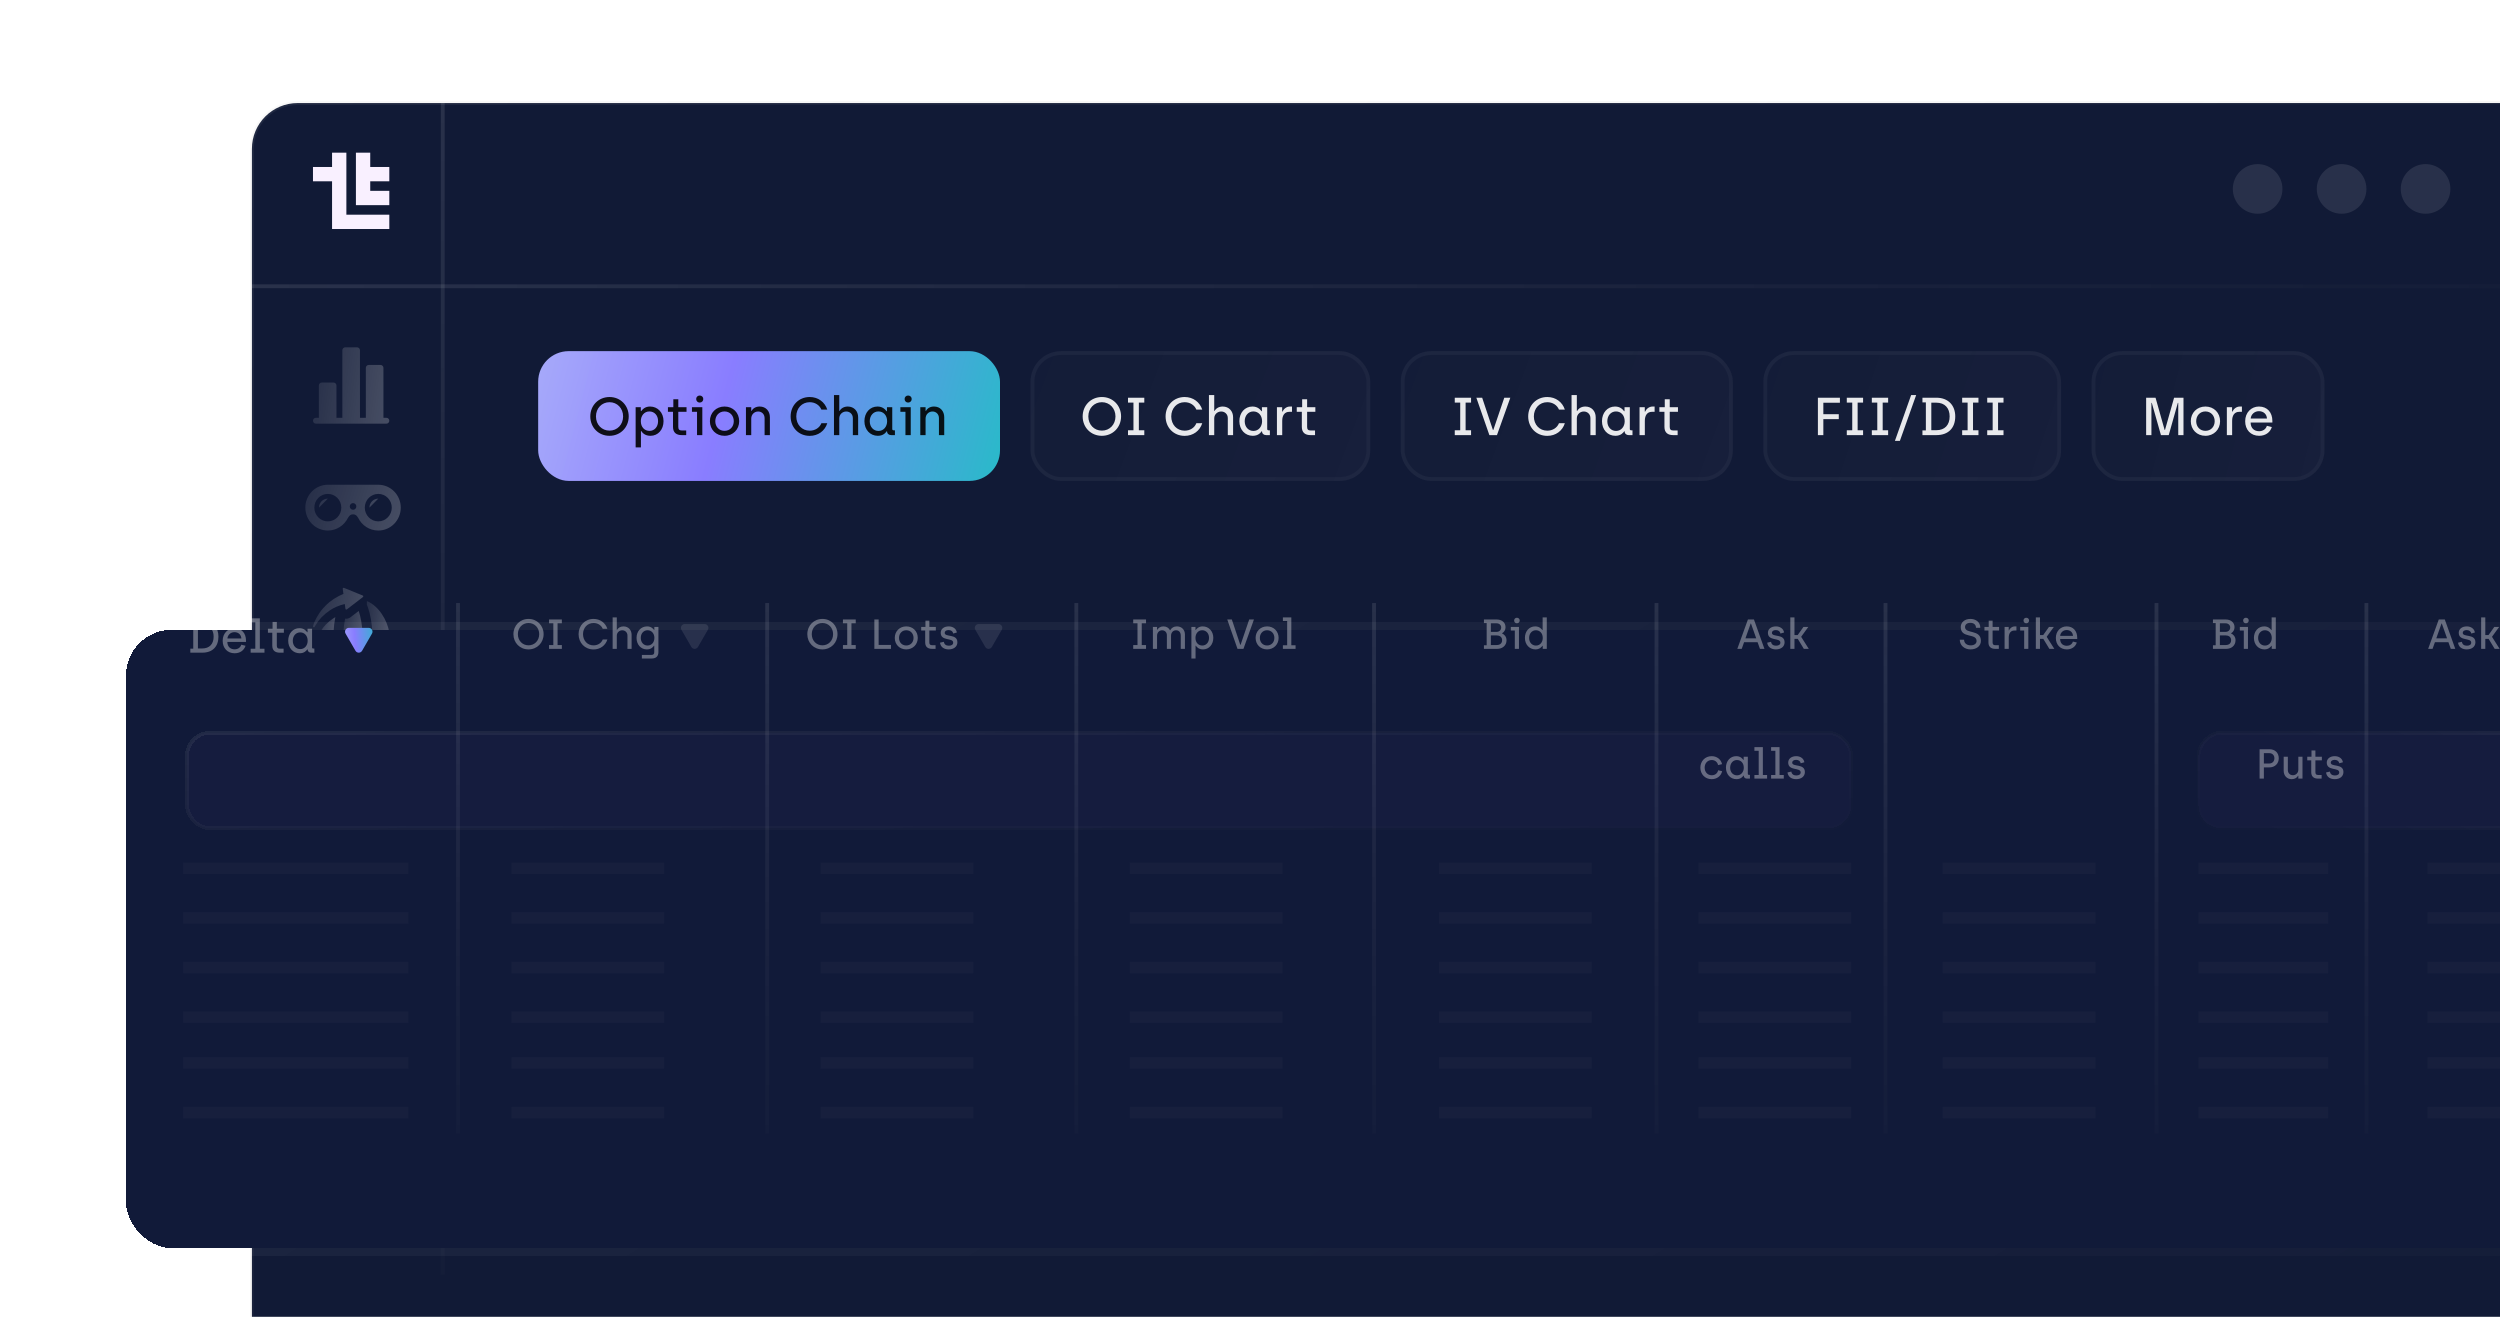 
<svg width="655" height="345" viewBox="0 0 655 345" fill="none" xmlns="http://www.w3.org/2000/svg">
    <g clip-path="url(#clip0_607_476)">
        <rect x="66" y="27" width="604" height="334" rx="12" fill="#111A36" stroke="url(#paint0_linear_607_476)"/>
        <circle cx="591.5" cy="49.5" r="6.5" fill="white" fill-opacity="0.1"/>
        <circle cx="613.5" cy="49.5" r="6.5" fill="white" fill-opacity="0.1"/>
        <circle cx="635.5" cy="49.5" r="6.5" fill="white" fill-opacity="0.1"/>
        <path d="M116 27L116 334" stroke="url(#paint1_linear_607_476)" stroke-opacity="0.6"/>
        <path d="M66 75L657 75" stroke="url(#paint2_linear_607_476)" stroke-opacity="0.6"/>
        <path d="M87 47.5V60H102V56.25H90.75V40H87V43.75H82V47.5H87Z" fill="#F9F0FF"/>
        <path d="M93.25 40V53.75H102V50H97V47.5H102V43.75H97V40H93.25Z" fill="#F9F0FF"/>
        <path fill-rule="evenodd" clip-rule="evenodd" d="M93.538 91H90.461C90.036 91 89.692 91.344 89.692 91.769V109.462H88.153V100.999C88.153 100.574 87.809 100.229 87.384 100.229H84.307C83.882 100.229 83.538 100.574 83.538 100.999V109.462H82.769C82.344 109.462 82 109.806 82 110.231C82 110.656 82.344 111 82.769 111H96.598C96.603 111 96.609 111 96.615 111H99.692C99.698 111 99.703 111 99.709 111H101.23C101.655 111 102 110.656 102 110.231C102 109.806 101.655 109.462 101.23 109.462H100.461V96.385C100.461 95.961 100.117 95.616 99.692 95.616H96.615C96.19 95.616 95.846 95.961 95.846 96.385V109.462H94.307V91.769C94.307 91.344 93.963 91 93.538 91Z" fill="url(#paint3_linear_607_476)"/>
        <path fill-rule="evenodd" clip-rule="evenodd" d="M85.89 127H99.11C102.363 127 105 129.687 105 133C105 136.313 102.363 139 99.11 139C96.807 139 94.815 137.653 93.846 135.692V135.703C93.452 134.996 93.078 134.758 92.5 134.758C91.922 134.758 91.548 134.996 91.154 135.703V135.693C90.185 137.654 88.192 139 85.89 139C82.637 139 80 136.313 80 133C80 129.687 82.637 127 85.89 127ZM82.356 133C82.356 134.988 83.938 136.6 85.89 136.6C87.842 136.6 89.424 134.988 89.424 133C89.424 131.012 87.842 129.4 85.89 129.4C83.938 129.4 82.356 131.012 82.356 133ZM91.641 132.687C91.641 133.17 92.025 133.562 92.5 133.562C92.975 133.562 93.359 133.17 93.359 132.687C93.359 132.203 92.975 131.812 92.5 131.812C92.025 131.812 91.641 132.203 91.641 132.687ZM95.576 133C95.576 134.988 97.158 136.6 99.11 136.6C101.061 136.6 102.644 134.988 102.644 133C102.644 131.012 101.061 129.4 99.11 129.4C97.158 129.4 95.576 131.012 95.576 133ZM83.571 133.001L85.89 130.639C84.609 130.639 83.571 131.696 83.571 133.001ZM96.791 133.001L99.11 130.639C97.829 130.639 96.791 131.696 96.791 133.001Z" fill="url(#paint4_linear_607_476)"/>
        <path d="M87.378 167.991H82.931C83.496 171.312 85.778 174.06 88.835 175.296C88.732 175.054 88.631 174.795 88.534 174.518C87.9 172.715 87.5 170.44 87.378 167.991Z" fill="url(#paint5_linear_607_476)"/>
        <path d="M83.97 165.446C83.921 165.528 83.871 165.613 83.828 165.692H87.378C87.449 164.28 87.612 162.926 87.858 161.688C87.655 161.802 87.456 161.923 87.263 162.051C85.885 162.966 84.746 164.14 83.97 165.446Z" fill="url(#paint6_linear_607_476)"/>
        <path d="M92.466 176C92.599 176 93.281 175.585 93.956 173.668C94.5 172.12 94.847 170.146 94.963 167.991H89.968C90.084 170.145 90.431 172.12 90.976 173.668C91.65 175.585 92.333 176 92.466 176Z" fill="url(#paint7_linear_607_476)"/>
        <path d="M90.418 162.074C90.19 163.18 90.037 164.404 89.968 165.692L94.963 165.692C94.849 163.563 94.507 161.609 93.974 160.069L91.791 161.746C91.491 161.976 91.116 162.103 90.737 162.103C90.629 162.103 90.522 162.093 90.418 162.074Z" fill="url(#paint8_linear_607_476)"/>
        <path d="M96.397 174.518C96.3 174.795 96.2 175.054 96.097 175.296C99.153 174.06 101.435 171.312 102 167.991H97.553C97.431 170.44 97.031 172.715 96.397 174.518Z" fill="url(#paint9_linear_607_476)"/>
        <path d="M97.553 165.692H102C101.438 162.383 99.169 158.727 96.129 157.485C96.123 158.407 96.117 158.414 96.11 158.42C96.208 158.653 96.304 158.9 96.398 159.166C97.031 160.969 97.431 163.243 97.553 165.692Z" fill="url(#paint10_linear_607_476)"/>
        <path d="M90.027 154H90.025C89.896 154 89.79 154.105 89.79 154.234C89.79 154.252 89.792 154.27 89.796 154.287L89.799 154.301L89.976 155.608L89.865 155.654C89.517 155.798 89.147 155.956 88.796 156.142C88.273 156.418 87.877 156.647 87.51 156.885C87.105 157.147 86.704 157.438 86.317 157.751C85.704 158.248 85.119 158.818 84.579 159.448C83.939 160.193 83.381 161.006 82.921 161.863C82.609 162.446 82.222 163.222 82.008 164.051C81.977 164.168 82.04 164.287 82.154 164.329C82.266 164.369 82.396 164.315 82.447 164.21C82.52 164.059 82.606 163.912 82.688 163.775C83.578 162.28 84.874 160.941 86.436 159.903C87.547 159.165 88.837 158.609 90.167 158.296L90.335 158.256L90.504 159.503C90.516 159.586 90.57 159.657 90.648 159.689C90.677 159.7 90.707 159.706 90.737 159.706C90.789 159.706 90.84 159.689 90.881 159.657L95.087 156.427C95.153 156.376 95.187 156.293 95.176 156.21C95.165 156.128 95.11 156.057 95.032 156.025L90.116 154.018C90.088 154.006 90.058 154 90.027 154Z" fill="url(#paint11_linear_607_476)"/>
        <rect x="141" y="92" width="121" height="34" rx="8" fill="url(#paint12_linear_607_476)"/>
        <path d="M159.684 114.182C156.814 114.182 154.658 111.998 154.658 109.1C154.658 106.216 156.828 104.018 159.698 104.018C162.568 104.018 164.724 106.244 164.724 109.1C164.724 111.97 162.554 114.182 159.684 114.182ZM159.698 112.824C161.714 112.824 163.254 111.256 163.254 109.1C163.254 106.972 161.714 105.376 159.698 105.376C157.668 105.376 156.142 106.972 156.142 109.1C156.142 111.256 157.668 112.824 159.698 112.824ZM166.537 117.22V106.692H167.895V107.7H168.007C168.245 107.378 168.889 106.51 170.317 106.51C172.333 106.51 173.845 108.12 173.845 110.332C173.845 112.558 172.417 114.182 170.415 114.182C169.001 114.182 168.301 113.398 168.035 112.95H167.923V117.22H166.537ZM170.163 112.894C171.465 112.894 172.417 111.844 172.417 110.332C172.417 108.792 171.423 107.798 170.135 107.798C168.763 107.798 167.895 108.96 167.895 110.332C167.895 111.956 168.917 112.894 170.163 112.894ZM178.61 114C177.238 114 176.328 113.37 176.328 111.858V107.896H174.998V106.692H176.412V104.606H177.714V106.692H179.87V107.896H177.714V111.844C177.714 112.502 177.98 112.782 178.624 112.782H179.786V114H178.61ZM183.322 105.474C182.79 105.474 182.398 105.068 182.398 104.536C182.398 104.032 182.79 103.626 183.322 103.626C183.868 103.626 184.26 104.032 184.26 104.536C184.26 105.068 183.868 105.474 183.322 105.474ZM182.622 114V107.896H181.292V106.692H184.008V114H182.622ZM189.815 114.182C187.603 114.182 185.993 112.544 185.993 110.346C185.993 108.148 187.617 106.51 189.829 106.51C192.055 106.51 193.665 108.162 193.665 110.346C193.665 112.53 192.041 114.182 189.815 114.182ZM189.815 112.88C191.243 112.88 192.251 111.816 192.251 110.346C192.251 108.89 191.243 107.798 189.815 107.798C188.401 107.798 187.407 108.904 187.407 110.346C187.407 111.83 188.415 112.88 189.815 112.88ZM195.439 114V106.692H196.825V107.644H196.937C197.245 107.028 197.973 106.51 199.037 106.51C200.689 106.51 201.711 107.742 201.711 109.31V114H200.325V109.548C200.325 108.512 199.569 107.812 198.645 107.812C197.623 107.812 196.825 108.61 196.825 109.674V114H195.439ZM212.142 114.196C209.244 114.196 207.144 111.998 207.144 109.1C207.144 106.23 209.258 104.018 212.142 104.018C214.354 104.018 216.104 105.334 216.748 107.322H215.208C214.718 106.132 213.542 105.376 212.142 105.376C210.098 105.376 208.628 106.972 208.628 109.1C208.628 111.256 210.098 112.838 212.142 112.838C213.528 112.838 214.732 112.096 215.208 110.878H216.748C216.118 112.908 214.34 114.196 212.142 114.196ZM218.503 114V103.5H219.889V107.644H220.001C220.309 107.042 221.065 106.51 222.115 106.51C223.767 106.51 224.831 107.742 224.831 109.31V114H223.445V109.548C223.445 108.512 222.661 107.812 221.723 107.812C220.729 107.812 219.889 108.568 219.889 109.604V114H218.503ZM229.99 114.182C227.96 114.182 226.476 112.572 226.476 110.346C226.476 108.148 227.89 106.51 229.906 106.51C231.32 106.51 231.992 107.35 232.272 107.742H232.384V106.692H233.77V112.404C233.77 112.628 233.91 112.74 234.134 112.74H234.47V114H233.476C232.874 114 232.412 113.622 232.412 112.992H232.314C232.062 113.342 231.446 114.182 229.99 114.182ZM230.158 112.908C231.544 112.908 232.426 111.746 232.426 110.36C232.426 108.736 231.39 107.798 230.144 107.798C228.842 107.798 227.876 108.862 227.876 110.36C227.876 111.9 228.884 112.908 230.158 112.908ZM237.928 105.474C237.396 105.474 237.004 105.068 237.004 104.536C237.004 104.032 237.396 103.626 237.928 103.626C238.474 103.626 238.866 104.032 238.866 104.536C238.866 105.068 238.474 105.474 237.928 105.474ZM237.228 114V107.896H235.898V106.692H238.614V114H237.228ZM241.117 114V106.692H242.503V107.644H242.615C242.923 107.028 243.651 106.51 244.715 106.51C246.367 106.51 247.389 107.742 247.389 109.31V114H246.003V109.548C246.003 108.512 245.247 107.812 244.323 107.812C243.301 107.812 242.503 108.61 242.503 109.674V114H241.117Z" fill="#010101" fill-opacity="0.9"/>
        <rect x="270" y="92" width="89" height="34" rx="8" fill="url(#paint13_linear_607_476)" fill-opacity="0.1"/>
        <rect x="270.5" y="92.5" width="88" height="33" rx="7.5" stroke="url(#paint14_linear_607_476)" stroke-opacity="0.04"/>
        <path d="M288.684 114.182C285.814 114.182 283.658 111.998 283.658 109.1C283.658 106.216 285.828 104.018 288.698 104.018C291.568 104.018 293.724 106.244 293.724 109.1C293.724 111.97 291.554 114.182 288.684 114.182ZM288.698 112.824C290.714 112.824 292.254 111.256 292.254 109.1C292.254 106.972 290.714 105.376 288.698 105.376C286.668 105.376 285.142 106.972 285.142 109.1C285.142 111.256 286.668 112.824 288.698 112.824ZM295.537 114V112.726H296.965V105.474H295.537V104.2H299.807V105.474H298.379V112.726H299.807V114H295.537ZM310.381 114.196C307.483 114.196 305.383 111.998 305.383 109.1C305.383 106.23 307.497 104.018 310.381 104.018C312.593 104.018 314.343 105.334 314.987 107.322H313.447C312.957 106.132 311.781 105.376 310.381 105.376C308.337 105.376 306.867 106.972 306.867 109.1C306.867 111.256 308.337 112.838 310.381 112.838C311.767 112.838 312.971 112.096 313.447 110.878H314.987C314.357 112.908 312.579 114.196 310.381 114.196ZM316.742 114V103.5H318.128V107.644H318.24C318.548 107.042 319.304 106.51 320.354 106.51C322.006 106.51 323.07 107.742 323.07 109.31V114H321.684V109.548C321.684 108.512 320.9 107.812 319.962 107.812C318.968 107.812 318.128 108.568 318.128 109.604V114H316.742ZM328.228 114.182C326.198 114.182 324.714 112.572 324.714 110.346C324.714 108.148 326.128 106.51 328.144 106.51C329.558 106.51 330.23 107.35 330.51 107.742H330.622V106.692H332.008V112.404C332.008 112.628 332.148 112.74 332.372 112.74H332.708V114H331.714C331.112 114 330.65 113.622 330.65 112.992H330.552C330.3 113.342 329.684 114.182 328.228 114.182ZM328.396 112.908C329.782 112.908 330.664 111.746 330.664 110.36C330.664 108.736 329.628 107.798 328.382 107.798C327.08 107.798 326.114 108.862 326.114 110.36C326.114 111.9 327.122 112.908 328.396 112.908ZM334.556 114V106.692H335.928V107.84H336.026C336.278 107.224 336.992 106.51 337.986 106.51H338.504V107.896H337.804C336.544 107.896 335.942 108.862 335.942 110.248V114H334.556ZM343.362 114C341.99 114 341.08 113.37 341.08 111.858V107.896H339.75V106.692H341.164V104.606H342.466V106.692H344.622V107.896H342.466V111.844C342.466 112.502 342.732 112.782 343.376 112.782H344.538V114H343.362Z" fill="white" fill-opacity="0.9"/>
        <rect x="367" y="92" width="87" height="34" rx="8" fill="url(#paint15_linear_607_476)" fill-opacity="0.1"/>
        <rect x="367.5" y="92.5" width="86" height="33" rx="7.5" stroke="url(#paint16_linear_607_476)" stroke-opacity="0.04"/>
        <path d="M381.148 114V112.726H382.576V105.474H381.148V104.2H385.418V105.474H383.99V112.726H385.418V114H381.148ZM390.217 114L386.801 104.2H388.327L391.141 112.642H391.253L394.123 104.2H395.705L392.205 114H390.217ZM405.385 114.196C402.487 114.196 400.387 111.998 400.387 109.1C400.387 106.23 402.501 104.018 405.385 104.018C407.597 104.018 409.347 105.334 409.991 107.322H408.451C407.961 106.132 406.785 105.376 405.385 105.376C403.341 105.376 401.871 106.972 401.871 109.1C401.871 111.256 403.341 112.838 405.385 112.838C406.771 112.838 407.975 112.096 408.451 110.878H409.991C409.361 112.908 407.583 114.196 405.385 114.196ZM411.746 114V103.5H413.132V107.644H413.244C413.552 107.042 414.308 106.51 415.358 106.51C417.01 106.51 418.074 107.742 418.074 109.31V114H416.688V109.548C416.688 108.512 415.904 107.812 414.966 107.812C413.972 107.812 413.132 108.568 413.132 109.604V114H411.746ZM423.232 114.182C421.202 114.182 419.718 112.572 419.718 110.346C419.718 108.148 421.132 106.51 423.148 106.51C424.562 106.51 425.234 107.35 425.514 107.742H425.626V106.692H427.012V112.404C427.012 112.628 427.152 112.74 427.376 112.74H427.712V114H426.718C426.116 114 425.654 113.622 425.654 112.992H425.556C425.304 113.342 424.688 114.182 423.232 114.182ZM423.4 112.908C424.786 112.908 425.668 111.746 425.668 110.36C425.668 108.736 424.632 107.798 423.386 107.798C422.084 107.798 421.118 108.862 421.118 110.36C421.118 111.9 422.126 112.908 423.4 112.908ZM429.56 114V106.692H430.932V107.84H431.03C431.282 107.224 431.996 106.51 432.99 106.51H433.508V107.896H432.808C431.548 107.896 430.946 108.862 430.946 110.248V114H429.56ZM438.366 114C436.994 114 436.084 113.37 436.084 111.858V107.896H434.754V106.692H436.168V104.606H437.47V106.692H439.626V107.896H437.47V111.844C437.47 112.502 437.736 112.782 438.38 112.782H439.542V114H438.366Z" fill="white" fill-opacity="0.9"/>
        <rect x="462" y="92" width="78" height="34" rx="8" fill="url(#paint17_linear_607_476)" fill-opacity="0.1"/>
        <rect x="462.5" y="92.5" width="77" height="33" rx="7.5" stroke="url(#paint18_linear_607_476)" stroke-opacity="0.04"/>
        <path d="M476.288 114V104.2H482.056V105.516H477.716V108.512H481.762V109.814H477.716V114H476.288ZM483.859 114V112.726H485.287V105.474H483.859V104.2H488.129V105.474H486.701V112.726H488.129V114H483.859ZM490.421 114V112.726H491.849V105.474H490.421V104.2H494.691V105.474H493.263V112.726H494.691V114H490.421ZM496.466 115.512L500.722 103.5H502.038L497.768 115.512H496.466ZM503.68 114V112.768H504.576V105.432H503.68V104.2H507.334C510.47 104.2 512.276 106.244 512.276 109.1C512.276 112.138 510.47 114 507.334 114H503.68ZM506.004 112.712H507.334C509.504 112.712 510.806 111.382 510.806 109.1C510.806 106.902 509.532 105.502 507.334 105.502H506.004V112.712ZM514.087 114V112.726H515.515V105.474H514.087V104.2H518.357V105.474H516.929V112.726H518.357V114H514.087ZM520.65 114V112.726H522.078V105.474H520.65V104.2H524.92V105.474H523.492V112.726H524.92V114H520.65Z" fill="white" fill-opacity="0.9"/>
        <rect x="548" y="92" width="61" height="34" rx="8" fill="url(#paint19_linear_607_476)" fill-opacity="0.1"/>
        <rect x="548.5" y="92.5" width="60" height="33" rx="7.5" stroke="url(#paint20_linear_607_476)" stroke-opacity="0.04"/>
        <path d="M562.288 114V104.2H564.752L567.132 112.642H567.23L569.61 104.2H572.074V114H570.702V105.558H570.59L568.21 114H566.166L563.772 105.558H563.674V114H562.288ZM577.811 114.182C575.599 114.182 573.989 112.544 573.989 110.346C573.989 108.148 575.613 106.51 577.825 106.51C580.051 106.51 581.661 108.162 581.661 110.346C581.661 112.53 580.037 114.182 577.811 114.182ZM577.811 112.88C579.239 112.88 580.247 111.816 580.247 110.346C580.247 108.89 579.239 107.798 577.811 107.798C576.397 107.798 575.403 108.904 575.403 110.346C575.403 111.83 576.411 112.88 577.811 112.88ZM583.435 114V106.692H584.807V107.84H584.905C585.157 107.224 585.871 106.51 586.865 106.51H587.383V107.896H586.683C585.423 107.896 584.821 108.862 584.821 110.248V114H583.435ZM591.903 114.182C589.677 114.182 588.235 112.6 588.235 110.36C588.235 108.05 589.873 106.51 591.833 106.51C594.059 106.51 595.361 108.092 595.361 110.276V110.71H589.663C589.677 112.138 590.545 112.978 591.903 112.978C592.813 112.978 593.667 112.474 593.919 111.564L595.221 111.886C594.773 113.328 593.499 114.182 591.903 114.182ZM589.677 109.66H593.947C593.877 108.414 592.939 107.728 591.833 107.728C590.713 107.728 589.775 108.54 589.677 109.66Z" fill="white" fill-opacity="0.9"/>
        <g filter="url(#filter0_bd_607_476)">
            <rect x="33" y="145" width="637" height="162" rx="12" fill="#111A39" shape-rendering="crispEdges"/>
            <rect x="32" y="144" width="639" height="164" rx="13" stroke="url(#paint21_linear_607_476)" stroke-opacity="0.4" stroke-width="2" shape-rendering="crispEdges"/>
        </g>
        <path d="M49.864 171V169.944H50.632V163.656H49.864V162.6H52.996C55.684 162.6 57.232 164.352 57.232 166.8C57.232 169.404 55.684 171 52.996 171H49.864ZM51.856 169.896H52.996C54.856 169.896 55.972 168.756 55.972 166.8C55.972 164.916 54.88 163.716 52.996 163.716H51.856V169.896ZM61.485 171.156C59.577 171.156 58.341 169.8 58.341 167.88C58.341 165.9 59.745 164.58 61.425 164.58C63.333 164.58 64.449 165.936 64.449 167.808V168.18H59.565C59.577 169.404 60.321 170.124 61.485 170.124C62.265 170.124 62.997 169.692 63.213 168.912L64.329 169.188C63.945 170.424 62.853 171.156 61.485 171.156ZM59.577 167.28H63.237C63.177 166.212 62.373 165.624 61.425 165.624C60.465 165.624 59.661 166.32 59.577 167.28ZM65.668 171V169.968H66.892V163.044H65.668V162H68.08V169.968H69.292V171H65.668ZM73.294 171C72.118 171 71.338 170.46 71.338 169.164V165.768H70.198V164.736H71.41V162.948H72.526V164.736H74.374V165.768H72.526V169.152C72.526 169.716 72.754 169.956 73.306 169.956H74.302V171H73.294ZM78.521 171.156C76.781 171.156 75.509 169.776 75.509 167.868C75.509 165.984 76.721 164.58 78.449 164.58C79.661 164.58 80.237 165.3 80.477 165.636H80.573V164.736H81.761V169.632C81.761 169.824 81.881 169.92 82.073 169.92H82.361V171H81.509C80.993 171 80.597 170.676 80.597 170.136H80.513C80.297 170.436 79.769 171.156 78.521 171.156ZM78.665 170.064C79.853 170.064 80.609 169.068 80.609 167.88C80.609 166.488 79.721 165.684 78.653 165.684C77.537 165.684 76.709 166.596 76.709 167.88C76.709 169.2 77.573 170.064 78.665 170.064Z" fill="white" fill-opacity="0.35"/>
        <path d="M138.466 170.143C136.211 170.143 134.517 168.427 134.517 166.15C134.517 163.884 136.222 162.157 138.477 162.157C140.732 162.157 142.426 163.906 142.426 166.15C142.426 168.405 140.721 170.143 138.466 170.143ZM138.477 169.076C140.061 169.076 141.271 167.844 141.271 166.15C141.271 164.478 140.061 163.224 138.477 163.224C136.882 163.224 135.683 164.478 135.683 166.15C135.683 167.844 136.882 169.076 138.477 169.076ZM143.85 170V168.999H144.972V163.301H143.85V162.3H147.205V163.301H146.083V168.999H147.205V170H143.85ZM155.513 170.154C153.236 170.154 151.586 168.427 151.586 166.15C151.586 163.895 153.247 162.157 155.513 162.157C157.251 162.157 158.626 163.191 159.132 164.753H157.922C157.537 163.818 156.613 163.224 155.513 163.224C153.907 163.224 152.752 164.478 152.752 166.15C152.752 167.844 153.907 169.087 155.513 169.087C156.602 169.087 157.548 168.504 157.922 167.547H159.132C158.637 169.142 157.24 170.154 155.513 170.154ZM160.511 170V161.75H161.6V165.006H161.688C161.93 164.533 162.524 164.115 163.349 164.115C164.647 164.115 165.483 165.083 165.483 166.315V170H164.394V166.502C164.394 165.688 163.778 165.138 163.041 165.138C162.26 165.138 161.6 165.732 161.6 166.546V170H160.511ZM168.172 172.53V171.584H170.702C171.208 171.584 171.417 171.353 171.417 170.836V169.175H171.329C171.12 169.527 170.581 170.143 169.47 170.143C167.886 170.143 166.775 168.867 166.775 167.118C166.775 165.38 167.952 164.115 169.536 164.115C170.658 164.115 171.164 164.797 171.362 165.05H171.439V164.258H172.506V170.847C172.506 172.035 171.791 172.53 170.713 172.53H168.172ZM169.657 169.131C170.636 169.131 171.45 168.394 171.45 167.118C171.45 166.04 170.757 165.127 169.668 165.127C168.678 165.127 167.886 165.908 167.886 167.118C167.886 168.306 168.634 169.131 169.657 169.131Z" fill="white" fill-opacity="0.35"/>
        <path d="M215.466 170.143C213.211 170.143 211.517 168.427 211.517 166.15C211.517 163.884 213.222 162.157 215.477 162.157C217.732 162.157 219.426 163.906 219.426 166.15C219.426 168.405 217.721 170.143 215.466 170.143ZM215.477 169.076C217.061 169.076 218.271 167.844 218.271 166.15C218.271 164.478 217.061 163.224 215.477 163.224C213.882 163.224 212.683 164.478 212.683 166.15C212.683 167.844 213.882 169.076 215.477 169.076ZM220.85 170V168.999H221.972V163.301H220.85V162.3H224.205V163.301H223.083V168.999H224.205V170H220.85ZM229.081 170V162.3H230.203V168.977H233.437V170H229.081ZM237.433 170.143C235.695 170.143 234.43 168.856 234.43 167.129C234.43 165.402 235.706 164.115 237.444 164.115C239.193 164.115 240.458 165.413 240.458 167.129C240.458 168.845 239.182 170.143 237.433 170.143ZM237.433 169.12C238.555 169.12 239.347 168.284 239.347 167.129C239.347 165.985 238.555 165.127 237.433 165.127C236.322 165.127 235.541 165.996 235.541 167.129C235.541 168.295 236.333 169.12 237.433 169.12ZM244.194 170C243.116 170 242.401 169.505 242.401 168.317V165.204H241.356V164.258H242.467V162.619H243.49V164.258H245.184V165.204H243.49V168.306C243.49 168.823 243.699 169.043 244.205 169.043H245.118V170H244.194ZM248.556 170.143C247.291 170.143 246.422 169.494 246.279 168.383L247.291 168.152C247.39 168.834 247.863 169.175 248.6 169.175C249.337 169.175 249.733 168.856 249.733 168.372C249.733 166.986 246.466 168.086 246.466 165.787C246.466 164.808 247.313 164.115 248.567 164.115C249.612 164.115 250.525 164.676 250.701 165.71L249.744 165.985C249.645 165.402 249.183 165.083 248.534 165.083C247.907 165.083 247.511 165.38 247.511 165.798C247.511 167.052 250.833 165.941 250.833 168.284C250.833 169.395 249.931 170.143 248.556 170.143Z" fill="white" fill-opacity="0.35"/>
        <path d="M296.902 170V168.999H298.024V163.301H296.902V162.3H300.257V163.301H299.135V168.999H300.257V170H296.902ZM302.058 170V164.258H303.147V164.995H303.235C303.488 164.533 304.005 164.115 304.808 164.115C305.633 164.115 306.216 164.511 306.524 165.105H306.612C306.964 164.456 307.569 164.115 308.361 164.115C309.615 164.115 310.451 165.017 310.451 166.227V170H309.362V166.59C309.362 165.633 308.867 165.138 308.13 165.138C307.415 165.138 306.81 165.655 306.81 166.601V170H305.721V166.436C305.721 165.622 305.171 165.138 304.456 165.138C303.752 165.138 303.147 165.71 303.147 166.568V170H302.058ZM312.145 172.53V164.258H313.212V165.05H313.3C313.487 164.797 313.993 164.115 315.115 164.115C316.699 164.115 317.887 165.38 317.887 167.118C317.887 168.867 316.765 170.143 315.192 170.143C314.081 170.143 313.531 169.527 313.322 169.175H313.234V172.53H312.145ZM314.994 169.131C316.017 169.131 316.765 168.306 316.765 167.118C316.765 165.908 315.984 165.127 314.972 165.127C313.894 165.127 313.212 166.04 313.212 167.118C313.212 168.394 314.015 169.131 314.994 169.131ZM324.223 170L321.539 162.3H322.738L324.949 168.933H325.037L327.292 162.3H328.535L325.785 170H324.223ZM331.972 170.143C330.234 170.143 328.969 168.856 328.969 167.129C328.969 165.402 330.245 164.115 331.983 164.115C333.732 164.115 334.997 165.413 334.997 167.129C334.997 168.845 333.721 170.143 331.972 170.143ZM331.972 169.12C333.094 169.12 333.886 168.284 333.886 167.129C333.886 165.985 333.094 165.127 331.972 165.127C330.861 165.127 330.08 165.996 330.08 167.129C330.08 168.295 330.872 169.12 331.972 169.12ZM336.115 170V169.054H337.237V162.707H336.115V161.75H338.326V169.054H339.437V170H336.115Z" fill="white" fill-opacity="0.35"/>
        <path d="M388.792 170V169.054H389.507V163.246H388.792V162.3H392.081C393.588 162.3 394.446 163.169 394.446 164.324C394.446 165.039 394.105 165.589 393.555 165.908V165.974C394.061 166.194 394.71 166.744 394.71 167.756C394.71 169.175 393.577 170 392.301 170H388.792ZM390.607 165.556H392.048C392.807 165.556 393.313 165.083 393.313 164.412C393.313 163.741 392.785 163.301 392.07 163.301H390.607V165.556ZM390.607 168.999H392.136C392.939 168.999 393.555 168.592 393.555 167.723C393.555 166.843 392.851 166.469 392.059 166.469H390.607V168.999ZM397.429 163.301C397.011 163.301 396.703 162.982 396.703 162.564C396.703 162.168 397.011 161.849 397.429 161.849C397.858 161.849 398.166 162.168 398.166 162.564C398.166 162.982 397.858 163.301 397.429 163.301ZM396.879 170V165.204H395.834V164.258H397.968V170H396.879ZM402.288 170.143C400.704 170.143 399.527 168.878 399.527 167.129C399.527 165.402 400.638 164.115 402.222 164.115C403.333 164.115 403.861 164.775 404.081 165.083H404.169V161.75H405.258V170H404.191V169.208H404.114C403.916 169.461 403.41 170.143 402.288 170.143ZM402.42 169.142C403.509 169.142 404.202 168.229 404.202 167.14C404.202 165.864 403.388 165.127 402.409 165.127C401.386 165.127 400.627 165.963 400.627 167.14C400.627 168.35 401.419 169.142 402.42 169.142Z" fill="white" fill-opacity="0.35"/>
        <path d="M455.176 170L457.959 162.3H459.532L462.282 170H461.105L460.489 168.262H456.947L456.331 170H455.176ZM457.31 167.239H460.126L458.762 163.367H458.674L457.31 167.239ZM465.282 170.143C464.017 170.143 463.148 169.494 463.005 168.383L464.017 168.152C464.116 168.834 464.589 169.175 465.326 169.175C466.063 169.175 466.459 168.856 466.459 168.372C466.459 166.986 463.192 168.086 463.192 165.787C463.192 164.808 464.039 164.115 465.293 164.115C466.338 164.115 467.251 164.676 467.427 165.71L466.47 165.985C466.371 165.402 465.909 165.083 465.26 165.083C464.633 165.083 464.237 165.38 464.237 165.798C464.237 167.052 467.559 165.941 467.559 168.284C467.559 169.395 466.657 170.143 465.282 170.143ZM469.061 170V161.75H470.15V166.392H470.986L472.504 164.258H473.78L471.932 166.799V166.887L473.901 170H472.603L471.019 167.382H470.15V170H469.061Z" fill="white" fill-opacity="0.35"/>
        <path d="M579.792 170V169.054H580.507V163.246H579.792V162.3H583.081C584.588 162.3 585.446 163.169 585.446 164.324C585.446 165.039 585.105 165.589 584.555 165.908V165.974C585.061 166.194 585.71 166.744 585.71 167.756C585.71 169.175 584.577 170 583.301 170H579.792ZM581.607 165.556H583.048C583.807 165.556 584.313 165.083 584.313 164.412C584.313 163.741 583.785 163.301 583.07 163.301H581.607V165.556ZM581.607 168.999H583.136C583.939 168.999 584.555 168.592 584.555 167.723C584.555 166.843 583.851 166.469 583.059 166.469H581.607V168.999ZM588.429 163.301C588.011 163.301 587.703 162.982 587.703 162.564C587.703 162.168 588.011 161.849 588.429 161.849C588.858 161.849 589.166 162.168 589.166 162.564C589.166 162.982 588.858 163.301 588.429 163.301ZM587.879 170V165.204H586.834V164.258H588.968V170H587.879ZM593.288 170.143C591.704 170.143 590.527 168.878 590.527 167.129C590.527 165.402 591.638 164.115 593.222 164.115C594.333 164.115 594.861 164.775 595.081 165.083H595.169V161.75H596.258V170H595.191V169.208H595.114C594.916 169.461 594.41 170.143 593.288 170.143ZM593.42 169.142C594.509 169.142 595.202 168.229 595.202 167.14C595.202 165.864 594.388 165.127 593.409 165.127C592.386 165.127 591.627 165.963 591.627 167.14C591.627 168.35 592.419 169.142 593.42 169.142Z" fill="white" fill-opacity="0.35"/>
        <path d="M636.176 170L638.959 162.3H640.532L643.282 170H642.105L641.489 168.262H637.947L637.331 170H636.176ZM638.31 167.239H641.126L639.762 163.367H639.674L638.31 167.239ZM646.282 170.143C645.017 170.143 644.148 169.494 644.005 168.383L645.017 168.152C645.116 168.834 645.589 169.175 646.326 169.175C647.063 169.175 647.459 168.856 647.459 168.372C647.459 166.986 644.192 168.086 644.192 165.787C644.192 164.808 645.039 164.115 646.293 164.115C647.338 164.115 648.251 164.676 648.427 165.71L647.47 165.985C647.371 165.402 646.909 165.083 646.26 165.083C645.633 165.083 645.237 165.38 645.237 165.798C645.237 167.052 648.559 165.941 648.559 168.284C648.559 169.395 647.657 170.143 646.282 170.143ZM650.061 170V161.75H651.15V166.392H651.986L653.504 164.258H654.78L652.932 166.799V166.887L654.901 170H653.603L652.019 167.382H651.15V170H650.061Z" fill="white" fill-opacity="0.35"/>
        <path d="M516.267 170.143C514.705 170.143 513.462 169.109 513.462 167.613H514.584C514.584 168.46 515.266 169.087 516.311 169.087C517.224 169.087 517.862 168.647 517.862 167.943C517.862 165.798 513.715 167.371 513.715 164.28C513.715 163.147 514.639 162.157 516.245 162.157C517.466 162.157 518.841 162.817 518.841 164.489H517.708C517.708 163.697 517.169 163.18 516.234 163.18C515.255 163.18 514.837 163.719 514.837 164.28C514.837 166.183 518.995 164.797 518.995 167.91C518.995 169.142 517.994 170.143 516.267 170.143ZM522.766 170C521.688 170 520.973 169.505 520.973 168.317V165.204H519.928V164.258H521.039V162.619H522.062V164.258H523.756V165.204H522.062V168.306C522.062 168.823 522.271 169.043 522.777 169.043H523.69V170H522.766ZM525.203 170V164.258H526.281V165.16H526.358C526.556 164.676 527.117 164.115 527.898 164.115H528.305V165.204H527.755C526.765 165.204 526.292 165.963 526.292 167.052V170H525.203ZM530.883 163.301C530.465 163.301 530.157 162.982 530.157 162.564C530.157 162.168 530.465 161.849 530.883 161.849C531.312 161.849 531.62 162.168 531.62 162.564C531.62 162.982 531.312 163.301 530.883 163.301ZM530.333 170V165.204H529.288V164.258H531.422V170H530.333ZM533.388 170V161.75H534.477V166.392H535.313L536.831 164.258H538.107L536.259 166.799V166.887L538.228 170H536.93L535.346 167.382H534.477V170H533.388ZM541.514 170.143C539.765 170.143 538.632 168.9 538.632 167.14C538.632 165.325 539.919 164.115 541.459 164.115C543.208 164.115 544.231 165.358 544.231 167.074V167.415H539.754C539.765 168.537 540.447 169.197 541.514 169.197C542.229 169.197 542.9 168.801 543.098 168.086L544.121 168.339C543.769 169.472 542.768 170.143 541.514 170.143ZM539.765 166.59H543.12C543.065 165.611 542.328 165.072 541.459 165.072C540.579 165.072 539.842 165.71 539.765 166.59Z" fill="white" fill-opacity="0.35"/>
        <path d="M120 158V297" stroke="url(#paint22_linear_607_476)" stroke-opacity="0.6"/>
        <path d="M201 158V297" stroke="url(#paint23_linear_607_476)" stroke-opacity="0.6"/>
        <path d="M282 158V297" stroke="url(#paint24_linear_607_476)" stroke-opacity="0.6"/>
        <path d="M360 158V297" stroke="url(#paint25_linear_607_476)" stroke-opacity="0.6"/>
        <path d="M434 158V297" stroke="url(#paint26_linear_607_476)" stroke-opacity="0.6"/>
        <path d="M494 158V297" stroke="url(#paint27_linear_607_476)" stroke-opacity="0.6"/>
        <path d="M565 158V297" stroke="url(#paint28_linear_607_476)" stroke-opacity="0.6"/>
        <path d="M620 158V297" stroke="url(#paint29_linear_607_476)" stroke-opacity="0.6"/>
        <path d="M93.134 170.5C93.519 171.167 94.481 171.167 94.866 170.5L97.464 166C97.849 165.333 97.368 164.5 96.598 164.5H91.402C90.632 164.5 90.151 165.333 90.536 166L93.134 170.5Z" fill="url(#paint30_linear_607_476)"/>
        <g filter="url(#filter1_bd_607_476)">
            <rect x="49" y="188" width="436" height="25" rx="6" fill="#897DFF" fill-opacity="0.03" shape-rendering="crispEdges"/>
            <rect x="49" y="188" width="436" height="25" rx="6" stroke="url(#paint31_linear_607_476)" shape-rendering="crispEdges"/>
        </g>
        <g filter="url(#filter2_bd_607_476)">
            <rect width="122" height="25" rx="6" transform="matrix(-1 0 0 1 698 188)" fill="#897DFF" fill-opacity="0.03" shape-rendering="crispEdges"/>
            <rect width="122" height="25" rx="6" transform="matrix(-1 0 0 1 698 188)" stroke="url(#paint32_linear_607_476)" shape-rendering="crispEdges"/>
        </g>
        <path d="M448.454 204.143C446.694 204.143 445.495 202.812 445.495 201.129C445.495 199.435 446.727 198.115 448.443 198.115C449.752 198.115 450.863 198.863 451.182 200.205L450.137 200.458C449.983 199.655 449.312 199.127 448.476 199.127C447.365 199.127 446.617 200.007 446.617 201.129C446.617 202.284 447.398 203.12 448.487 203.12C449.323 203.12 449.994 202.614 450.148 201.811L451.204 202.053C450.885 203.395 449.763 204.143 448.454 204.143ZM454.959 204.143C453.364 204.143 452.198 202.878 452.198 201.129C452.198 199.402 453.309 198.115 454.893 198.115C456.004 198.115 456.532 198.775 456.752 199.083H456.84V198.258H457.929V202.746C457.929 202.922 458.039 203.01 458.215 203.01H458.479V204H457.698C457.225 204 456.862 203.703 456.862 203.208H456.785C456.587 203.483 456.103 204.143 454.959 204.143ZM455.091 203.142C456.18 203.142 456.873 202.229 456.873 201.14C456.873 199.864 456.059 199.127 455.08 199.127C454.057 199.127 453.298 199.963 453.298 201.14C453.298 202.35 454.09 203.142 455.091 203.142ZM459.656 204V203.054H460.778V196.707H459.656V195.75H461.867V203.054H462.978V204H459.656ZM464.028 204V203.054H465.15V196.707H464.028V195.75H466.239V203.054H467.35V204H464.028ZM470.6 204.143C469.335 204.143 468.466 203.494 468.323 202.383L469.335 202.152C469.434 202.834 469.907 203.175 470.644 203.175C471.381 203.175 471.777 202.856 471.777 202.372C471.777 200.986 468.51 202.086 468.51 199.787C468.51 198.808 469.357 198.115 470.611 198.115C471.656 198.115 472.569 198.676 472.745 199.71L471.788 199.985C471.689 199.402 471.227 199.083 470.578 199.083C469.951 199.083 469.555 199.38 469.555 199.798C469.555 201.052 472.877 199.941 472.877 202.284C472.877 203.395 471.975 204.143 470.6 204.143Z" fill="white" fill-opacity="0.35"/>
        <path d="M592.012 204V196.3H594.608C596.049 196.3 597.039 197.235 597.039 198.665C597.039 200.084 596.005 201.052 594.608 201.052H593.134V204H592.012ZM593.134 200.04H594.542C595.367 200.04 595.895 199.446 595.895 198.665C595.895 197.884 595.367 197.323 594.542 197.323H593.134V200.04ZM600.426 204.143C599.128 204.143 598.325 203.175 598.325 201.943V198.258H599.414V201.756C599.414 202.57 600.008 203.109 600.734 203.109C601.537 203.109 602.164 202.493 602.164 201.657V198.258H603.253V204H602.164V203.252H602.076C601.834 203.736 601.262 204.143 600.426 204.143ZM607.34 204C606.262 204 605.547 203.505 605.547 202.317V199.204H604.502V198.258H605.613V196.619H606.636V198.258H608.33V199.204H606.636V202.306C606.636 202.823 606.845 203.043 607.351 203.043H608.264V204H607.34ZM611.702 204.143C610.437 204.143 609.568 203.494 609.425 202.383L610.437 202.152C610.536 202.834 611.009 203.175 611.746 203.175C612.483 203.175 612.879 202.856 612.879 202.372C612.879 200.986 609.612 202.086 609.612 199.787C609.612 198.808 610.459 198.115 611.713 198.115C612.758 198.115 613.671 198.676 613.847 199.71L612.89 199.985C612.791 199.402 612.329 199.083 611.68 199.083C611.053 199.083 610.657 199.38 610.657 199.798C610.657 201.052 613.979 199.941 613.979 202.284C613.979 203.395 613.077 204.143 611.702 204.143Z" fill="white" fill-opacity="0.35"/>
        <rect x="48" y="226" width="59" height="3" fill="#D9D9D9" fill-opacity="0.03"/>
        <rect x="48" y="239" width="59" height="3" fill="#D9D9D9" fill-opacity="0.03"/>
        <rect x="48" y="252" width="59" height="3" fill="#D9D9D9" fill-opacity="0.03"/>
        <rect x="48" y="265" width="59" height="3" fill="#D9D9D9" fill-opacity="0.03"/>
        <rect x="48" y="277" width="59" height="3" fill="#D9D9D9" fill-opacity="0.03"/>
        <rect x="48" y="290" width="59" height="3" fill="#D9D9D9" fill-opacity="0.03"/>
        <rect x="134" y="226" width="40" height="3" fill="#D9D9D9" fill-opacity="0.03"/>
        <rect x="134" y="239" width="40" height="3" fill="#D9D9D9" fill-opacity="0.03"/>
        <rect x="134" y="252" width="40" height="3" fill="#D9D9D9" fill-opacity="0.03"/>
        <rect x="134" y="265" width="40" height="3" fill="#D9D9D9" fill-opacity="0.03"/>
        <rect x="134" y="277" width="40" height="3" fill="#D9D9D9" fill-opacity="0.03"/>
        <rect x="134" y="290" width="40" height="3" fill="#D9D9D9" fill-opacity="0.03"/>
        <rect x="215" y="226" width="40" height="3" fill="#D9D9D9" fill-opacity="0.03"/>
        <rect x="296" y="226" width="40" height="3" fill="#D9D9D9" fill-opacity="0.03"/>
        <rect x="377" y="226" width="40" height="3" fill="#D9D9D9" fill-opacity="0.03"/>
        <rect x="445" y="226" width="40" height="3" fill="#D9D9D9" fill-opacity="0.03"/>
        <rect x="509" y="226" width="40" height="3" fill="#D9D9D9" fill-opacity="0.03"/>
        <rect x="576" y="226" width="34" height="3" fill="#D9D9D9" fill-opacity="0.03"/>
        <rect x="636" y="226" width="34" height="3" fill="#D9D9D9" fill-opacity="0.03"/>
        <rect x="215" y="239" width="40" height="3" fill="#D9D9D9" fill-opacity="0.03"/>
        <rect x="296" y="239" width="40" height="3" fill="#D9D9D9" fill-opacity="0.03"/>
        <rect x="377" y="239" width="40" height="3" fill="#D9D9D9" fill-opacity="0.03"/>
        <rect x="445" y="239" width="40" height="3" fill="#D9D9D9" fill-opacity="0.03"/>
        <rect x="509" y="239" width="40" height="3" fill="#D9D9D9" fill-opacity="0.03"/>
        <rect x="576" y="239" width="34" height="3" fill="#D9D9D9" fill-opacity="0.03"/>
        <rect x="636" y="239" width="34" height="3" fill="#D9D9D9" fill-opacity="0.03"/>
        <rect x="215" y="252" width="40" height="3" fill="#D9D9D9" fill-opacity="0.03"/>
        <rect x="296" y="252" width="40" height="3" fill="#D9D9D9" fill-opacity="0.03"/>
        <rect x="377" y="252" width="40" height="3" fill="#D9D9D9" fill-opacity="0.03"/>
        <rect x="445" y="252" width="40" height="3" fill="#D9D9D9" fill-opacity="0.03"/>
        <rect x="509" y="252" width="40" height="3" fill="#D9D9D9" fill-opacity="0.03"/>
        <rect x="576" y="252" width="34" height="3" fill="#D9D9D9" fill-opacity="0.03"/>
        <rect x="636" y="252" width="34" height="3" fill="#D9D9D9" fill-opacity="0.03"/>
        <rect x="215" y="265" width="40" height="3" fill="#D9D9D9" fill-opacity="0.03"/>
        <rect x="296" y="265" width="40" height="3" fill="#D9D9D9" fill-opacity="0.03"/>
        <rect x="377" y="265" width="40" height="3" fill="#D9D9D9" fill-opacity="0.03"/>
        <rect x="445" y="265" width="40" height="3" fill="#D9D9D9" fill-opacity="0.03"/>
        <rect x="509" y="265" width="40" height="3" fill="#D9D9D9" fill-opacity="0.03"/>
        <rect x="576" y="265" width="34" height="3" fill="#D9D9D9" fill-opacity="0.03"/>
        <rect x="636" y="265" width="34" height="3" fill="#D9D9D9" fill-opacity="0.03"/>
        <rect x="215" y="277" width="40" height="3" fill="#D9D9D9" fill-opacity="0.03"/>
        <rect x="215" y="290" width="40" height="3" fill="#D9D9D9" fill-opacity="0.03"/>
        <rect x="296" y="277" width="40" height="3" fill="#D9D9D9" fill-opacity="0.03"/>
        <rect x="296" y="290" width="40" height="3" fill="#D9D9D9" fill-opacity="0.03"/>
        <rect x="377" y="277" width="40" height="3" fill="#D9D9D9" fill-opacity="0.03"/>
        <rect x="377" y="290" width="40" height="3" fill="#D9D9D9" fill-opacity="0.03"/>
        <rect x="445" y="277" width="40" height="3" fill="#D9D9D9" fill-opacity="0.03"/>
        <rect x="445" y="290" width="40" height="3" fill="#D9D9D9" fill-opacity="0.03"/>
        <rect x="509" y="277" width="40" height="3" fill="#D9D9D9" fill-opacity="0.03"/>
        <rect x="509" y="290" width="40" height="3" fill="#D9D9D9" fill-opacity="0.03"/>
        <rect x="576" y="277" width="34" height="3" fill="#D9D9D9" fill-opacity="0.03"/>
        <rect x="576" y="290" width="34" height="3" fill="#D9D9D9" fill-opacity="0.03"/>
        <rect x="636" y="277" width="34" height="3" fill="#D9D9D9" fill-opacity="0.03"/>
        <rect x="636" y="290" width="34" height="3" fill="#D9D9D9" fill-opacity="0.03"/>
        <path d="M181.134 169.5C181.519 170.167 182.481 170.167 182.866 169.5L185.464 165C185.849 164.333 185.368 163.5 184.598 163.5H179.402C178.632 163.5 178.151 164.333 178.536 165L181.134 169.5Z" fill="white" fill-opacity="0.1"/>
        <path d="M258.134 169.5C258.519 170.167 259.481 170.167 259.866 169.5L262.464 165C262.849 164.333 262.368 163.5 261.598 163.5H256.402C255.632 163.5 255.151 164.333 255.536 165L258.134 169.5Z" fill="white" fill-opacity="0.1"/>
    </g>
    <defs>
        <filter id="filter0_bd_607_476" x="-42.6" y="69.4" width="788.2" height="324.8" filterUnits="userSpaceOnUse" color-interpolation-filters="sRGB">
            <feFlood flood-opacity="0" result="BackgroundImageFix"/>
            <feGaussianBlur in="BackgroundImageFix" stdDeviation="36.8"/>
            <feComposite in2="SourceAlpha" operator="in" result="effect1_backgroundBlur_607_476"/>
            <feColorMatrix in="SourceAlpha" type="matrix" values="0 0 0 0 0 0 0 0 0 0 0 0 0 0 0 0 0 0 127 0" result="hardAlpha"/>
            <feOffset dy="20"/>
            <feGaussianBlur stdDeviation="32.6"/>
            <feComposite in2="hardAlpha" operator="out"/>
            <feColorMatrix type="matrix" values="0 0 0 0 0.083 0 0 0 0 0.106 0 0 0 0 0.204 0 0 0 1 0"/>
            <feBlend mode="normal" in2="effect1_backgroundBlur_607_476" result="effect2_dropShadow_607_476"/>
            <feBlend mode="normal" in="SourceGraphic" in2="effect2_dropShadow_607_476" result="shape"/>
        </filter>
        <filter id="filter1_bd_607_476" x="-25.1" y="113.9" width="584.2" height="173.2" filterUnits="userSpaceOnUse" color-interpolation-filters="sRGB">
            <feFlood flood-opacity="0" result="BackgroundImageFix"/>
            <feGaussianBlur in="BackgroundImageFix" stdDeviation="36.8"/>
            <feComposite in2="SourceAlpha" operator="in" result="effect1_backgroundBlur_607_476"/>
            <feColorMatrix in="SourceAlpha" type="matrix" values="0 0 0 0 0 0 0 0 0 0 0 0 0 0 0 0 0 0 127 0" result="hardAlpha"/>
            <feOffset dy="4"/>
            <feGaussianBlur stdDeviation="25"/>
            <feComposite in2="hardAlpha" operator="out"/>
            <feColorMatrix type="matrix" values="0 0 0 0 0 0 0 0 0 0 0 0 0 0 0 0 0 0 0.23 0"/>
            <feBlend mode="normal" in2="effect1_backgroundBlur_607_476" result="effect2_dropShadow_607_476"/>
            <feBlend mode="normal" in="SourceGraphic" in2="effect2_dropShadow_607_476" result="shape"/>
        </filter>
        <filter id="filter2_bd_607_476" x="501.9" y="113.9" width="270.2" height="173.2" filterUnits="userSpaceOnUse" color-interpolation-filters="sRGB">
            <feFlood flood-opacity="0" result="BackgroundImageFix"/>
            <feGaussianBlur in="BackgroundImageFix" stdDeviation="36.8"/>
            <feComposite in2="SourceAlpha" operator="in" result="effect1_backgroundBlur_607_476"/>
            <feColorMatrix in="SourceAlpha" type="matrix" values="0 0 0 0 0 0 0 0 0 0 0 0 0 0 0 0 0 0 127 0" result="hardAlpha"/>
            <feOffset dy="4"/>
            <feGaussianBlur stdDeviation="25"/>
            <feComposite in2="hardAlpha" operator="out"/>
            <feColorMatrix type="matrix" values="0 0 0 0 0 0 0 0 0 0 0 0 0 0 0 0 0 0 0.23 0"/>
            <feBlend mode="normal" in2="effect1_backgroundBlur_607_476" result="effect2_dropShadow_607_476"/>
            <feBlend mode="normal" in="SourceGraphic" in2="effect2_dropShadow_607_476" result="shape"/>
        </filter>
        <linearGradient id="paint0_linear_607_476" x1="-380.136" y1="-50.807" x2="544.265" y2="843.775" gradientUnits="userSpaceOnUse">
            <stop stop-color="white" stop-opacity="0.13"/>
            <stop offset="1" stop-opacity="0.01"/>
        </linearGradient>
        <linearGradient id="paint1_linear_607_476" x1="116.5" y1="27" x2="116.5" y2="334" gradientUnits="userSpaceOnUse">
            <stop stop-color="white" stop-opacity="0.17"/>
            <stop offset="1" stop-color="#666666" stop-opacity="0.07"/>
        </linearGradient>
        <linearGradient id="paint2_linear_607_476" x1="66" y1="74.5" x2="657" y2="74.5" gradientUnits="userSpaceOnUse">
            <stop stop-color="white" stop-opacity="0.17"/>
            <stop offset="1" stop-color="#666666" stop-opacity="0.07"/>
        </linearGradient>
        <linearGradient id="paint3_linear_607_476" x1="79.6" y1="97.423" x2="102.048" y2="100.662" gradientUnits="userSpaceOnUse">
            <stop stop-color="white" stop-opacity="0.08"/>
            <stop offset="1" stop-color="white" stop-opacity="0.22"/>
        </linearGradient>
        <linearGradient id="paint4_linear_607_476" x1="77" y1="130.854" x2="103.272" y2="138.75" gradientUnits="userSpaceOnUse">
            <stop stop-color="white" stop-opacity="0.08"/>
            <stop offset="1" stop-color="white" stop-opacity="0.22"/>
        </linearGradient>
        <linearGradient id="paint5_linear_607_476" x1="82.223" y1="170.337" x2="88.896" y2="171.115" gradientUnits="userSpaceOnUse">
            <stop stop-color="white" stop-opacity="0.08"/>
            <stop offset="1" stop-color="white" stop-opacity="0.22"/>
        </linearGradient>
        <linearGradient id="paint6_linear_607_476" x1="83.345" y1="162.973" x2="87.867" y2="163.63" gradientUnits="userSpaceOnUse">
            <stop stop-color="white" stop-opacity="0.08"/>
            <stop offset="1" stop-color="white" stop-opacity="0.22"/>
        </linearGradient>
        <linearGradient id="paint7_linear_607_476" x1="89.369" y1="170.563" x2="95.046" y2="171.074" gradientUnits="userSpaceOnUse">
            <stop stop-color="white" stop-opacity="0.08"/>
            <stop offset="1" stop-color="white" stop-opacity="0.22"/>
        </linearGradient>
        <linearGradient id="paint8_linear_607_476" x1="89.369" y1="161.875" x2="94.999" y2="162.597" gradientUnits="userSpaceOnUse">
            <stop stop-color="white" stop-opacity="0.08"/>
            <stop offset="1" stop-color="white" stop-opacity="0.22"/>
        </linearGradient>
        <linearGradient id="paint9_linear_607_476" x1="95.388" y1="170.337" x2="102.062" y2="171.115" gradientUnits="userSpaceOnUse">
            <stop stop-color="white" stop-opacity="0.08"/>
            <stop offset="1" stop-color="white" stop-opacity="0.22"/>
        </linearGradient>
        <linearGradient id="paint10_linear_607_476" x1="95.403" y1="160.12" x2="102.08" y2="160.812" gradientUnits="userSpaceOnUse">
            <stop stop-color="white" stop-opacity="0.08"/>
            <stop offset="1" stop-color="white" stop-opacity="0.22"/>
        </linearGradient>
        <linearGradient id="paint11_linear_607_476" x1="80.419" y1="157.321" x2="95.025" y2="160.006" gradientUnits="userSpaceOnUse">
            <stop stop-color="white" stop-opacity="0.08"/>
            <stop offset="1" stop-color="white" stop-opacity="0.22"/>
        </linearGradient>
        <linearGradient id="paint12_linear_607_476" x1="69" y1="78.5" x2="290.5" y2="136" gradientUnits="userSpaceOnUse">
            <stop stop-color="#DBF2FF" stop-opacity="0.94"/>
            <stop offset="0.54" stop-color="#897DFF"/>
            <stop offset="0.809" stop-color="#3AAFD3"/>
            <stop offset="1" stop-color="#02D3B3"/>
        </linearGradient>
        <linearGradient id="paint13_linear_607_476" x1="259.32" y1="102.919" x2="348.568" y2="136.623" gradientUnits="userSpaceOnUse">
            <stop stop-color="white" stop-opacity="0.08"/>
            <stop offset="1" stop-color="white" stop-opacity="0.22"/>
        </linearGradient>
        <linearGradient id="paint14_linear_607_476" x1="314.5" y1="92" x2="383.406" y2="142.231" gradientUnits="userSpaceOnUse">
            <stop stop-color="white"/>
            <stop offset="1" stop-color="#999999"/>
        </linearGradient>
        <linearGradient id="paint15_linear_607_476" x1="356.56" y1="102.919" x2="444.289" y2="135.305" gradientUnits="userSpaceOnUse">
            <stop stop-color="white" stop-opacity="0.08"/>
            <stop offset="1" stop-color="white" stop-opacity="0.22"/>
        </linearGradient>
        <linearGradient id="paint16_linear_607_476" x1="410.5" y1="92" x2="478.913" y2="140.751" gradientUnits="userSpaceOnUse">
            <stop stop-color="white"/>
            <stop offset="1" stop-color="#999999"/>
        </linearGradient>
        <linearGradient id="paint17_linear_607_476" x1="452.64" y1="102.919" x2="533.189" y2="129.578" gradientUnits="userSpaceOnUse">
            <stop stop-color="white" stop-opacity="0.08"/>
            <stop offset="1" stop-color="white" stop-opacity="0.22"/>
        </linearGradient>
        <linearGradient id="paint18_linear_607_476" x1="501" y1="92" x2="566.675" y2="133.958" gradientUnits="userSpaceOnUse">
            <stop stop-color="white"/>
            <stop offset="1" stop-color="#999999"/>
        </linearGradient>
        <linearGradient id="paint19_linear_607_476" x1="540.68" y1="102.919" x2="606.185" y2="119.874" gradientUnits="userSpaceOnUse">
            <stop stop-color="white" stop-opacity="0.08"/>
            <stop offset="1" stop-color="white" stop-opacity="0.22"/>
        </linearGradient>
        <linearGradient id="paint20_linear_607_476" x1="578.5" y1="92" x2="636.377" y2="120.917" gradientUnits="userSpaceOnUse">
            <stop stop-color="white"/>
            <stop offset="1" stop-color="#999999"/>
        </linearGradient>
        <linearGradient id="paint21_linear_607_476" x1="14" y1="193.5" x2="317.353" y2="684.125" gradientUnits="userSpaceOnUse">
            <stop stop-color="white" stop-opacity="0.13"/>
            <stop offset="1" stop-color="white" stop-opacity="0.01"/>
        </linearGradient>
        <linearGradient id="paint22_linear_607_476" x1="120.5" y1="158" x2="120.5" y2="297" gradientUnits="userSpaceOnUse">
            <stop stop-color="white" stop-opacity="0.17"/>
            <stop offset="1" stop-color="#666666" stop-opacity="0.07"/>
        </linearGradient>
        <linearGradient id="paint23_linear_607_476" x1="201.5" y1="158" x2="201.5" y2="297" gradientUnits="userSpaceOnUse">
            <stop stop-color="white" stop-opacity="0.17"/>
            <stop offset="1" stop-color="#666666" stop-opacity="0.07"/>
        </linearGradient>
        <linearGradient id="paint24_linear_607_476" x1="282.5" y1="158" x2="282.5" y2="297" gradientUnits="userSpaceOnUse">
            <stop stop-color="white" stop-opacity="0.17"/>
            <stop offset="1" stop-color="#666666" stop-opacity="0.07"/>
        </linearGradient>
        <linearGradient id="paint25_linear_607_476" x1="360.5" y1="158" x2="360.5" y2="297" gradientUnits="userSpaceOnUse">
            <stop stop-color="white" stop-opacity="0.17"/>
            <stop offset="1" stop-color="#666666" stop-opacity="0.07"/>
        </linearGradient>
        <linearGradient id="paint26_linear_607_476" x1="434.5" y1="158" x2="434.5" y2="297" gradientUnits="userSpaceOnUse">
            <stop stop-color="white" stop-opacity="0.17"/>
            <stop offset="1" stop-color="#666666" stop-opacity="0.07"/>
        </linearGradient>
        <linearGradient id="paint27_linear_607_476" x1="494.5" y1="158" x2="494.5" y2="297" gradientUnits="userSpaceOnUse">
            <stop stop-color="white" stop-opacity="0.17"/>
            <stop offset="1" stop-color="#666666" stop-opacity="0.07"/>
        </linearGradient>
        <linearGradient id="paint28_linear_607_476" x1="565.5" y1="158" x2="565.5" y2="297" gradientUnits="userSpaceOnUse">
            <stop stop-color="white" stop-opacity="0.17"/>
            <stop offset="1" stop-color="#666666" stop-opacity="0.07"/>
        </linearGradient>
        <linearGradient id="paint29_linear_607_476" x1="620.5" y1="158" x2="620.5" y2="297" gradientUnits="userSpaceOnUse">
            <stop stop-color="white" stop-opacity="0.17"/>
            <stop offset="1" stop-color="#666666" stop-opacity="0.07"/>
        </linearGradient>
        <linearGradient id="paint30_linear_607_476" x1="83.05" y1="175.971" x2="102.486" y2="174.553" gradientUnits="userSpaceOnUse">
            <stop stop-color="#DBF2FF" stop-opacity="0.94"/>
            <stop offset="0.54" stop-color="#897DFF"/>
            <stop offset="0.809" stop-color="#3AAFD3"/>
            <stop offset="1" stop-color="#02D3B3"/>
        </linearGradient>
        <linearGradient id="paint31_linear_607_476" x1="-273.045" y1="182.176" x2="-258.378" y2="319.062" gradientUnits="userSpaceOnUse">
            <stop stop-color="white" stop-opacity="0.13"/>
            <stop offset="1" stop-opacity="0.01"/>
        </linearGradient>
        <linearGradient id="paint32_linear_607_476" x1="-90.114" y1="-5.824" x2="-43.875" y2="114.928" gradientUnits="userSpaceOnUse">
            <stop stop-color="white" stop-opacity="0.13"/>
            <stop offset="1" stop-opacity="0.01"/>
        </linearGradient>
        <clipPath id="clip0_607_476">
            <rect width="655" height="378" fill="white"/>
        </clipPath>
    </defs>
</svg>
